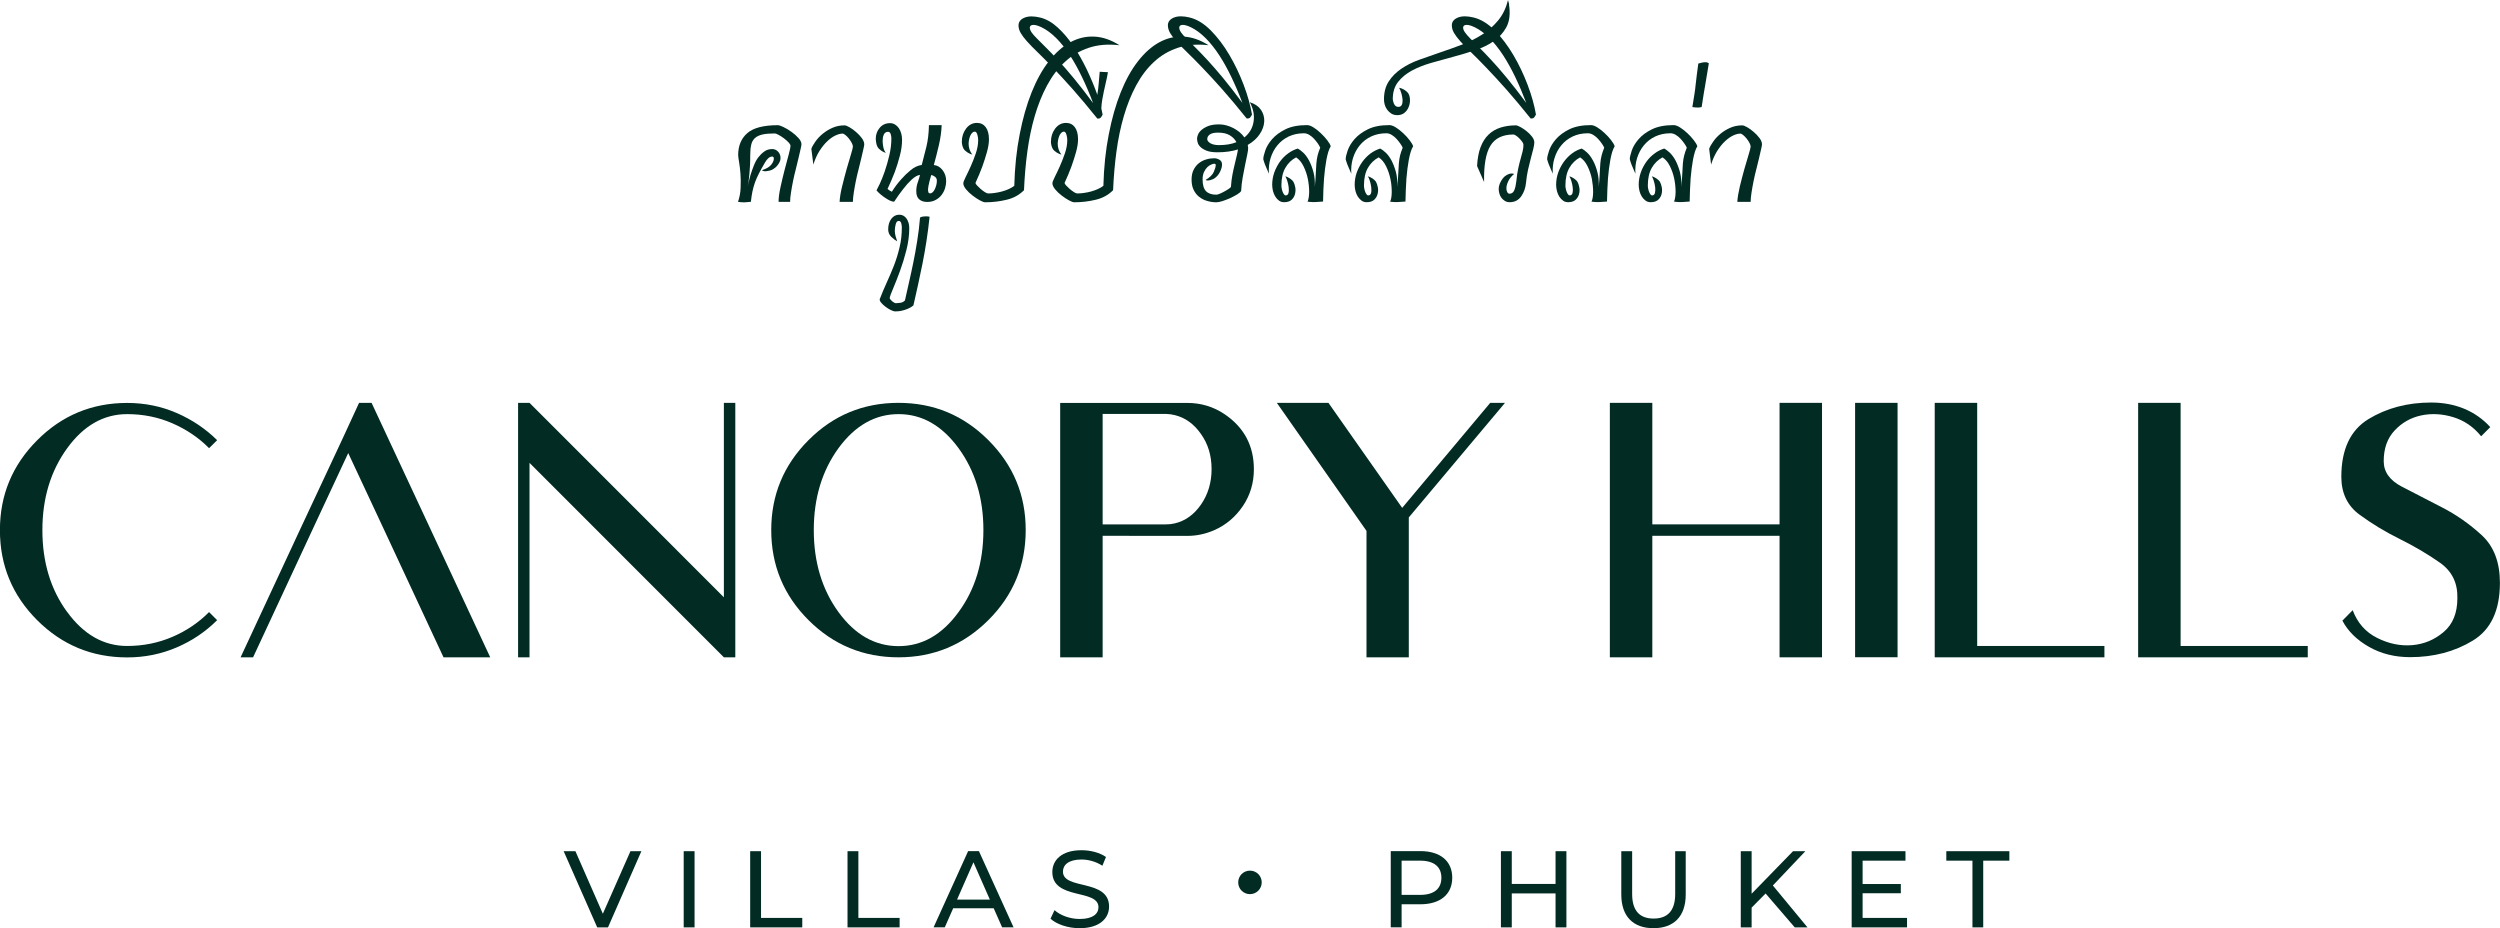 <?xml version="1.0" encoding="UTF-8"?> <svg xmlns="http://www.w3.org/2000/svg" id="_Слой_2" data-name="Слой 2" viewBox="0 0 306.13 113.66"><defs><style> .cls-1 { fill: #022c23; stroke-width: 0px; } </style></defs><g id="_Слой_1-2" data-name="Слой 1"><g><polyline class="cls-1" points="78.54 104.23 74.45 113.56 73.13 113.56 69.02 104.23 70.46 104.23 73.82 111.89 77.2 104.23"></polyline><rect class="cls-1" x="83.72" y="104.23" width="1.33" height="9.33"></rect><polyline class="cls-1" points="91.86 104.23 93.19 104.23 93.19 112.4 98.24 112.4 98.24 113.56 91.86 113.56"></polyline><polyline class="cls-1" points="103.78 104.23 105.11 104.23 105.11 112.4 110.16 112.4 110.16 113.56 103.78 113.56"></polyline><path class="cls-1" d="M121.68,111.22h-4.96l-1.03,2.33h-1.37l4.23-9.33h1.32l4.24,9.33h-1.4M121.21,110.16l-2.01-4.57-2.01,4.57h4.03Z"></path><path class="cls-1" d="M128.64,112.49l.49-1.04c.69.63,1.88,1.08,3.08,1.08,1.61,0,2.3-.63,2.3-1.44,0-2.28-5.65-.84-5.65-4.31,0-1.44,1.12-2.67,3.57-2.67,1.09,0,2.23.29,3,.83l-.44,1.07c-.81-.52-1.73-.76-2.56-.76-1.59,0-2.27.67-2.27,1.48,0,2.28,5.65.85,5.65,4.28,0,1.43-1.15,2.65-3.61,2.65-1.43,0-2.83-.48-3.57-1.17"></path><path class="cls-1" d="M177.83,107.48c0,2.03-1.47,3.25-3.89,3.25h-2.31v2.82h-1.33v-9.33h3.64c2.43,0,3.89,1.23,3.89,3.25M176.5,107.48c0-1.33-.89-2.09-2.6-2.09h-2.27v4.19h2.27c1.71,0,2.6-.76,2.6-2.09"></path><polyline class="cls-1" points="191.81 104.23 191.81 113.56 190.48 113.56 190.48 109.4 185.12 109.4 185.12 113.56 183.79 113.56 183.79 104.23 185.12 104.23 185.12 108.24 190.48 108.24 190.48 104.23"></polyline><path class="cls-1" d="M198.53,109.53v-5.3h1.33v5.25c0,2.07.95,3,2.63,3s2.64-.93,2.64-3v-5.25h1.29v5.3c0,2.71-1.48,4.13-3.95,4.13s-3.94-1.43-3.94-4.13"></path><polyline class="cls-1" points="216.2 109.41 214.49 111.14 214.49 113.56 213.16 113.56 213.16 104.23 214.49 104.23 214.49 109.44 219.56 104.23 221.07 104.23 217.09 108.43 221.33 113.56 219.77 113.56"></polyline><polyline class="cls-1" points="233.52 112.4 233.52 113.56 226.74 113.56 226.74 104.23 233.33 104.23 233.33 105.39 228.08 105.39 228.08 108.25 232.76 108.25 232.76 109.38 228.08 109.38 228.08 112.4"></polyline><polyline class="cls-1" points="241.53 105.39 238.33 105.39 238.33 104.23 246.05 104.23 246.05 105.39 242.85 105.39 242.85 113.56 241.53 113.56"></polyline><path class="cls-1" d="M154.5,108.05c0,.79-.64,1.44-1.44,1.44s-1.44-.64-1.44-1.44.64-1.44,1.44-1.44,1.44.64,1.44,1.44"></path><path class="cls-1" d="M91.95,24.71c-.19.02-.38.03-.55.05-.16.02-.33.02-.5.01-.17,0-.35-.03-.53-.06.19-.54.3-1.12.32-1.73.03-.61.02-1.18-.02-1.71-.04-.54-.1-1.01-.17-1.43-.07-.42-.11-.7-.11-.86,0-1.14.38-2.03,1.12-2.68.75-.65,2-.97,3.74-.97.14,0,.38.08.69.23.32.15.64.34.97.58.33.23.61.48.86.76.25.27.37.53.37.77,0,.1-.04.3-.11.6-.07.3-.16.66-.25,1.08-.1.42-.21.87-.33,1.36-.13.49-.24.98-.34,1.46-.1.49-.18.96-.25,1.4-.07.45-.11.83-.11,1.15h-1.41c0-.48.07-1.07.23-1.78.15-.71.32-1.41.5-2.11.18-.69.35-1.32.5-1.88.15-.56.23-.92.23-1.08,0-.11-.08-.26-.24-.43-.16-.17-.35-.34-.56-.5-.21-.16-.43-.3-.65-.42-.22-.12-.37-.18-.47-.18-.62,0-1.13.04-1.52.13-.39.09-.7.24-.92.44-.22.21-.38.48-.45.81-.08.33-.12.74-.12,1.22,0,.16,0,.4-.01.72,0,.32-.02.67-.05,1.05-.02.38-.05.77-.1,1.15-.04.38-.09.71-.15.98.1-.48.21-.93.33-1.37.11-.37.25-.76.41-1.17.16-.41.35-.77.57-1.05.19-.25.43-.49.71-.69.28-.21.61-.31.99-.31.27,0,.51.11.71.32.2.21.3.47.3.78,0,.18-.04.34-.12.5-.08.16-.18.31-.29.44-.11.13-.23.25-.36.33-.13.09-.24.16-.34.2-.16.06-.36.11-.61.14-.25.03-.44,0-.56-.12.54-.17.92-.4,1.14-.67.21-.27.32-.52.32-.74,0-.18-.07-.26-.21-.26-.3,0-.6.25-.88.74-.29.5-.53.93-.73,1.32-.2.38-.36.75-.49,1.11-.13.36-.23.73-.31,1.1-.08.38-.14.79-.19,1.26"></path><path class="cls-1" d="M99.35,18.22c.11-.29.29-.6.53-.93.24-.34.54-.65.89-.93.35-.29.75-.53,1.19-.72.44-.19.92-.29,1.45-.29.14,0,.35.08.61.23.26.15.53.34.8.58.27.23.51.48.71.75.2.27.3.53.3.77,0,.1-.04.29-.11.6-.07.3-.16.66-.25,1.08-.1.42-.21.87-.33,1.35-.13.49-.24.97-.34,1.46-.1.49-.18.96-.25,1.4-.07.45-.11.83-.11,1.15h-1.63c.03-.54.13-1.18.31-1.9s.36-1.43.55-2.11c.19-.68.37-1.28.53-1.8.16-.52.24-.84.24-.97,0-.11-.05-.26-.14-.44-.1-.18-.21-.36-.35-.53-.13-.17-.27-.31-.42-.43-.14-.12-.26-.18-.36-.18-.26,0-.55.08-.89.24-.33.16-.67.4-1,.72-.34.32-.65.72-.95,1.19-.29.47-.54,1.02-.73,1.64"></path><path class="cls-1" d="M108.49,18.72c-.16-.03-.34-.11-.55-.25-.21-.14-.37-.29-.48-.47-.08-.14-.14-.32-.17-.52-.03-.2-.05-.36-.05-.49,0-.51.16-.96.48-1.34.32-.38.74-.57,1.27-.57.22,0,.43.06.61.17.18.11.34.26.47.45.13.19.22.41.29.65.06.24.1.49.1.74,0,.64-.09,1.31-.28,2.01-.18.7-.39,1.36-.61,1.96-.27.7-.57,1.4-.89,2.08.05.05.13.11.24.18.11.07.21.12.29.16.35-.56.73-1.07,1.15-1.53.35-.4.74-.78,1.17-1.13.43-.35.88-.56,1.34-.62.19-.72.38-1.47.57-2.24.19-.77.29-1.66.31-2.64h1.56c-.03.81-.15,1.64-.35,2.49-.2.85-.4,1.64-.61,2.4.41.03.77.24,1.07.62.29.38.44.83.44,1.34,0,.27-.04.56-.13.86-.09.3-.23.58-.42.83-.19.25-.43.46-.73.62-.3.17-.64.25-1.04.25s-.72-.1-.97-.31c-.25-.21-.37-.54-.37-1.01,0-.38.06-.73.17-1.04.11-.31.21-.63.29-.95-.3.03-.64.22-1.01.56-.37.34-.71.72-1.03,1.14-.38.48-.76,1.01-1.13,1.58-.14,0-.31-.04-.5-.13s-.39-.2-.59-.34c-.2-.13-.4-.28-.59-.44-.19-.16-.35-.32-.48-.48.06-.11.2-.38.4-.8.2-.42.4-.93.61-1.53.21-.6.39-1.25.56-1.96.17-.71.25-1.41.25-2.09,0-.14-.03-.31-.08-.5-.06-.19-.16-.29-.32-.29-.25,0-.43.12-.53.35-.1.23-.14.48-.14.76,0,.22.03.48.08.75.05.28.16.52.32.73M114.72,22.12c0-.21-.08-.37-.25-.49-.17-.12-.32-.19-.44-.2-.02.08-.05.2-.1.36-.05.16-.09.32-.13.49-.04.17-.08.34-.11.5-.03.17-.05.3-.05.39,0,.13.01.24.04.35.02.11.1.16.23.16.1,0,.19-.05.3-.14.1-.1.19-.22.26-.37.07-.15.13-.32.18-.5.05-.18.07-.36.07-.54"></path><path class="cls-1" d="M109.86,29.55c-.21-.11-.44-.29-.71-.54-.26-.25-.39-.56-.39-.92,0-.51.12-.94.37-1.28.25-.34.58-.52.99-.52.37,0,.66.16.89.48.22.32.33.71.33,1.17,0,.88-.12,1.77-.35,2.68-.23.91-.49,1.76-.78,2.55-.29.79-.56,1.48-.81,2.07-.25.59-.41,1-.45,1.22-.02.05,0,.11.07.19.06.08.14.16.21.23.08.07.17.13.26.18.1.05.17.07.22.07.11,0,.29-.02.52-.05.24-.03.43-.13.58-.29.14-.65.3-1.37.48-2.13.18-.77.35-1.58.53-2.44.18-.86.34-1.76.49-2.7.15-.93.27-1.89.35-2.88.1-.06.21-.1.34-.12.13-.02.26-.03.38-.03.14,0,.3.02.45.05-.11,1.06-.24,2.06-.39,3.02-.15.96-.31,1.88-.49,2.77-.18.88-.36,1.74-.54,2.57-.18.83-.37,1.66-.56,2.49-.22.19-.46.33-.71.43-.25.1-.48.17-.69.22-.22.05-.4.08-.55.08-.15,0-.24.01-.28.01-.14,0-.33-.06-.55-.17-.22-.11-.44-.24-.64-.4-.2-.15-.37-.31-.52-.48-.14-.17-.2-.31-.19-.44.26-.67.54-1.34.85-2.02.31-.68.61-1.38.89-2.09.28-.72.51-1.46.69-2.24.19-.77.28-1.59.28-2.45,0-.18-.03-.35-.08-.53-.06-.17-.16-.26-.3-.26-.18,0-.3.14-.37.41-.07.27-.11.54-.11.81,0,.22.04.46.11.71.07.25.13.43.18.56"></path><path class="cls-1" d="M124.2,22.79c.06-2.3.28-4.41.66-6.33.37-1.92.86-3.64,1.46-5.14.6-1.5,1.3-2.77,2.11-3.81.81-1.04,1.67-1.81,2.6-2.32.93-.51,1.9-.75,2.93-.71,1.03.04,2.07.39,3.12,1.06-1.39-.16-2.64-.06-3.75.31-1.11.37-2.09.94-2.93,1.73-.85.78-1.57,1.74-2.18,2.87-.61,1.13-1.11,2.38-1.51,3.75-.4,1.36-.7,2.82-.91,4.37-.21,1.55-.34,3.12-.41,4.72-.56.57-1.27.97-2.13,1.17-.86.21-1.74.31-2.63.31-.14,0-.36-.08-.65-.24-.29-.16-.58-.35-.89-.59-.3-.23-.57-.48-.79-.75-.22-.27-.34-.52-.34-.74,0-.14.1-.4.29-.78.19-.38.4-.81.62-1.31.22-.49.43-1.02.62-1.58.19-.56.29-1.1.29-1.63,0-.08-.01-.18-.02-.29-.02-.11-.04-.22-.07-.33-.03-.11-.07-.21-.12-.29-.05-.08-.11-.12-.19-.12-.13,0-.24.05-.34.15-.1.11-.18.23-.24.38-.06.15-.11.31-.14.48-.03.17-.05.32-.05.46,0,.5.15.94.45,1.34-.16-.03-.35-.12-.57-.25-.22-.14-.39-.29-.5-.47-.14-.29-.21-.57-.21-.86,0-.62.18-1.16.53-1.62.35-.45.79-.68,1.32-.68.46,0,.82.18,1.08.53.26.35.39.85.39,1.48,0,.45-.08.97-.25,1.58-.17.61-.36,1.19-.56,1.75-.24.65-.52,1.32-.84,2.01,0,.06.06.17.19.31.13.14.28.29.44.43.17.14.34.27.51.38.18.11.31.17.41.17.24,0,.51-.02.8-.06.3-.04.59-.1.89-.18.29-.08.57-.18.84-.3.26-.12.49-.25.68-.4"></path><path class="cls-1" d="M135.11,22.79c.06-2.3.28-4.41.66-6.33.37-1.92.86-3.64,1.46-5.14.6-1.5,1.3-2.77,2.11-3.81.81-1.04,1.67-1.81,2.6-2.32.93-.51,1.9-.75,2.93-.71,1.03.04,2.07.39,3.12,1.06-1.39-.16-2.64-.06-3.75.31-1.11.37-2.09.94-2.93,1.73-.85.78-1.57,1.74-2.18,2.87-.61,1.13-1.11,2.38-1.51,3.75-.4,1.36-.7,2.82-.91,4.37-.21,1.55-.34,3.12-.41,4.72-.56.57-1.27.97-2.13,1.17-.86.21-1.74.31-2.63.31-.14,0-.36-.08-.65-.24-.29-.16-.58-.35-.89-.59-.3-.23-.57-.48-.79-.75-.22-.27-.34-.52-.34-.74,0-.14.1-.4.29-.78.19-.38.4-.81.62-1.31.22-.49.43-1.02.62-1.58.19-.56.29-1.1.29-1.63,0-.08-.01-.18-.02-.29-.02-.11-.04-.22-.07-.33-.03-.11-.07-.21-.12-.29-.05-.08-.11-.12-.19-.12-.13,0-.24.05-.34.15-.1.11-.18.23-.24.38-.06.15-.11.31-.14.48-.03.17-.05.32-.05.46,0,.5.15.94.45,1.34-.16-.03-.35-.12-.57-.25-.22-.14-.39-.29-.5-.47-.14-.29-.21-.57-.21-.86,0-.62.18-1.16.53-1.62.35-.45.79-.68,1.32-.68.46,0,.82.18,1.08.53.26.35.39.85.39,1.48,0,.45-.08.97-.25,1.58-.17.61-.36,1.19-.56,1.75-.24.65-.52,1.32-.84,2.01,0,.06.06.17.19.31.13.14.28.29.44.43.17.14.34.27.51.38.18.11.31.17.41.17.24,0,.51-.02.8-.06.3-.04.59-.1.89-.18.29-.08.57-.18.84-.3.26-.12.49-.25.68-.4"></path><path class="cls-1" d="M134.37,11.59c.08-.51.14-.97.17-1.38.03-.41.07-.88.12-1.42l1.01.05c-.08.45-.16.86-.25,1.23-.09.38-.17.73-.24,1.07-.07.33-.14.67-.2,1.02-.06.34-.1.71-.12,1.11.03.13.06.26.08.39.02.13.05.25.08.38-.08.16-.16.28-.24.37-.08.09-.22.12-.41.11-1.09-1.36-2.08-2.54-2.98-3.56-.9-1.01-1.71-1.89-2.42-2.63-.71-.74-1.33-1.37-1.87-1.89-.54-.52-.98-.97-1.33-1.36-.35-.39-.61-.74-.79-1.05-.18-.31-.26-.62-.26-.92,0-.43.25-.75.74-.95.49-.2,1.13-.2,1.92-.01.75.19,1.47.6,2.15,1.23.69.63,1.33,1.39,1.93,2.28.6.89,1.14,1.85,1.64,2.89.49,1.04.92,2.06,1.27,3.06M133.85,12.62c-.41-1.1-.86-2.15-1.33-3.13-.47-.99-.97-1.89-1.5-2.71-.53-.81-1.09-1.52-1.68-2.11-.59-.59-1.2-1.04-1.82-1.34-.3-.14-.55-.23-.73-.26-.18-.03-.33-.03-.43,0-.11.03-.17.08-.21.14-.03.06-.05.11-.05.14,0,.19.07.39.21.6.14.21.36.46.65.75.29.3.65.65,1.08,1.08.43.42.93.95,1.51,1.57.57.62,1.22,1.36,1.93,2.22.71.86,1.5,1.88,2.36,3.04"></path><path class="cls-1" d="M153.05,12.52c.61.19,1.06.5,1.35.92.29.42.43.89.41,1.41-.02.52-.2,1.04-.54,1.55-.33.52-.83.97-1.48,1.35.03.16.05.29.05.38,0,.19-.04.47-.12.84-.08.37-.17.78-.26,1.25-.1.46-.19.96-.29,1.51-.1.54-.16,1.09-.19,1.65-.06.13-.23.27-.49.43-.26.16-.56.31-.87.46-.32.14-.64.26-.95.36-.31.1-.56.14-.73.14-.37,0-.73-.05-1.1-.16-.37-.1-.7-.27-.98-.49-.29-.22-.52-.51-.69-.86-.18-.35-.26-.78-.26-1.27,0-.46.08-.86.25-1.2.17-.33.39-.61.65-.81.26-.21.56-.36.9-.46.34-.1.66-.14.98-.14.21,0,.42.06.63.18.21.12.32.31.32.59,0,.26-.08.54-.23.86-.15.32-.36.58-.64.79-.13.1-.31.18-.55.25-.24.07-.44.07-.6-.01.53-.32.87-.65,1.02-1.01.15-.35.23-.63.23-.84,0-.05-.02-.08-.07-.11s-.09-.03-.12-.03c-.08,0-.2.03-.36.1-.16.06-.32.17-.47.31-.15.14-.29.34-.41.59-.12.25-.18.55-.18.92,0,.67.14,1.15.42,1.44.28.29.7.43,1.26.43.1,0,.24-.04.43-.12.19-.08.38-.17.57-.28.19-.1.37-.21.53-.32.16-.11.25-.19.26-.24.03-.54.1-1.05.19-1.53.1-.48.19-.92.29-1.31s.18-.75.25-1.05c.07-.3.11-.53.13-.69-.72.23-1.56.35-2.52.35-.56,0-1-.07-1.33-.2-.33-.13-.58-.29-.75-.46-.18-.17-.29-.36-.34-.56-.05-.2-.07-.35-.07-.46,0-.13.04-.29.12-.49.08-.2.22-.39.43-.57.21-.18.48-.34.83-.48.34-.13.79-.2,1.33-.2s1.13.15,1.71.44c.58.3,1.04.68,1.38,1.16.62-.51,1-1.15,1.12-1.92.13-.77-.02-1.57-.46-2.39M149.27,17.77c.83,0,1.54-.12,2.13-.36-.16-.32-.42-.6-.79-.83-.37-.23-.85-.34-1.46-.34-.46,0-.8.08-1.01.23-.21.15-.31.34-.31.57,0,.18.13.34.38.5.26.15.61.23,1.05.23"></path><path class="cls-1" d="M153.31,14.03c-.08.16-.16.28-.24.37-.08.09-.21.12-.41.11-1.09-1.36-2.08-2.54-2.98-3.56-.9-1.01-1.71-1.89-2.42-2.63-.71-.74-1.33-1.37-1.87-1.89-.53-.52-.98-.97-1.33-1.36-.35-.39-.61-.74-.79-1.05-.17-.31-.26-.62-.26-.92,0-.43.25-.75.74-.95.49-.2,1.13-.2,1.92-.01.91.22,1.78.76,2.61,1.6.83.85,1.59,1.84,2.26,2.99.68,1.15,1.26,2.37,1.75,3.66.49,1.29.83,2.51,1.02,3.64M152.14,12.62c-.41-1.1-.86-2.15-1.33-3.13-.47-.99-.97-1.89-1.5-2.71-.53-.81-1.09-1.52-1.68-2.11-.59-.59-1.2-1.04-1.82-1.34-.3-.14-.55-.23-.73-.26-.18-.03-.33-.03-.43,0-.1.03-.17.08-.2.14-.03.06-.05.11-.05.14,0,.19.07.39.21.6.14.21.36.46.65.75.29.3.65.65,1.08,1.08.43.42.93.95,1.51,1.57.57.62,1.22,1.36,1.93,2.22.71.86,1.5,1.88,2.36,3.04"></path><path class="cls-1" d="M160.11,24.71c.13-.29.19-.69.2-1.2,0-.51-.05-1.04-.16-1.59-.11-.55-.29-1.07-.53-1.56-.24-.49-.54-.85-.91-1.09-.56.3-1,.73-1.32,1.29-.32.56-.48,1.28-.48,2.16,0,.11.01.23.04.37.02.14.06.27.11.39.05.13.1.24.17.32.06.09.13.13.19.13.19,0,.31-.1.36-.3.05-.2.05-.43.02-.7-.03-.26-.09-.52-.17-.78-.08-.26-.16-.44-.24-.55.18.03.36.12.56.25.2.14.34.27.42.39.11.19.19.43.24.71.05.28.03.55-.04.83-.07.27-.21.5-.42.69-.21.19-.51.29-.91.29-.24,0-.45-.06-.62-.19-.18-.13-.33-.29-.45-.49-.13-.2-.22-.43-.29-.68-.06-.25-.1-.51-.1-.77,0-.53.09-1.03.26-1.52.18-.49.41-.92.69-1.32.29-.39.62-.73,1.01-1.01.38-.28.78-.47,1.17-.59.19.1.41.26.67.5.26.24.49.56.71.96.21.4.39.87.54,1.41.14.54.2,1.15.17,1.82.06-.64.11-1.19.12-1.64.02-.45.04-.86.07-1.22.03-.36.08-.69.15-.98.07-.29.18-.61.32-.95-.05-.13-.14-.29-.27-.49-.14-.2-.29-.39-.47-.59-.18-.19-.37-.36-.59-.49-.21-.13-.44-.2-.66-.2-.69,0-1.3.13-1.86.39-.55.26-1.01.62-1.39,1.08-.38.46-.65.98-.84,1.58-.18.6-.25,1.23-.2,1.9-.08-.16-.16-.34-.24-.55-.08-.21-.16-.4-.24-.57-.08-.21-.15-.42-.21-.65,0-.24.08-.59.24-1.06.16-.47.44-.94.84-1.4.4-.46.95-.87,1.64-1.21.69-.34,1.58-.51,2.65-.51.22,0,.49.1.79.29.3.19.6.42.88.7.29.27.55.55.78.85.23.29.38.55.44.75-.11.18-.21.41-.3.69-.09.29-.16.61-.23.96-.06.35-.12.72-.17,1.11-.05.39-.09.78-.12,1.16-.06.88-.11,1.83-.12,2.85-.24.02-.48.03-.72.05-.21.02-.42.02-.64.01-.22,0-.41-.03-.59-.06"></path><path class="cls-1" d="M170.22,24.71c.13-.29.2-.69.2-1.2,0-.51-.04-1.04-.16-1.59-.11-.55-.29-1.07-.53-1.56-.24-.49-.54-.85-.91-1.09-.56.3-1,.73-1.32,1.29-.32.56-.48,1.28-.48,2.16,0,.11.01.23.04.37.02.14.06.27.11.39.05.13.1.24.17.32.06.09.13.13.19.13.19,0,.31-.1.36-.3.05-.2.05-.43.02-.7-.03-.26-.09-.52-.17-.78-.08-.26-.16-.44-.24-.55.18.03.36.12.56.25.2.14.34.27.42.39.11.19.19.43.24.71.05.28.04.55-.04.83-.07.27-.21.5-.42.69s-.51.29-.91.29c-.24,0-.45-.06-.62-.19-.17-.13-.33-.29-.46-.49-.13-.2-.22-.43-.29-.68-.06-.25-.1-.51-.1-.77,0-.53.09-1.03.26-1.52.18-.49.41-.92.7-1.32.29-.39.62-.73,1-1.01.39-.28.78-.47,1.17-.59.19.1.42.26.67.5.26.24.49.56.71.96.21.4.39.87.54,1.41.14.54.2,1.15.17,1.82.06-.64.1-1.19.12-1.64.02-.45.04-.86.07-1.22.03-.36.08-.69.15-.98.07-.29.18-.61.32-.95-.05-.13-.14-.29-.28-.49-.14-.2-.29-.39-.47-.59-.18-.19-.37-.36-.59-.49-.21-.13-.43-.2-.66-.2-.69,0-1.3.13-1.86.39-.55.26-1.01.62-1.39,1.08-.38.46-.65.98-.84,1.58-.18.6-.25,1.23-.2,1.9-.08-.16-.16-.34-.24-.55-.08-.21-.16-.4-.24-.57-.08-.21-.15-.42-.21-.65,0-.24.08-.59.24-1.06.16-.47.44-.94.84-1.4.4-.46.95-.87,1.64-1.21.69-.34,1.58-.51,2.64-.51.22,0,.49.1.79.29.3.19.6.42.89.7.29.27.55.55.78.85.23.29.38.55.44.75-.11.18-.21.41-.3.69-.09.29-.16.61-.23.96-.06.35-.12.72-.17,1.11-.05.39-.09.78-.12,1.16-.06.88-.1,1.83-.12,2.85-.24.02-.48.03-.72.05-.21.02-.42.02-.64.01-.21,0-.41-.03-.59-.06"></path><path class="cls-1" d="M171.32,10.75c.22.03.46.13.72.3.26.17.42.36.5.56.1.27.13.55.11.84-.02.29-.1.55-.22.8-.12.24-.29.45-.51.61-.22.16-.49.24-.81.24-.29,0-.53-.06-.74-.19-.2-.13-.37-.29-.51-.48s-.24-.4-.3-.62c-.06-.22-.09-.44-.09-.64,0-.88.2-1.62.59-2.21.39-.6.9-1.11,1.53-1.54.63-.43,1.36-.8,2.19-1.1.83-.3,1.69-.6,2.57-.9.89-.3,1.77-.61,2.66-.95.89-.34,1.71-.75,2.47-1.23.76-.48,1.42-1.07,1.98-1.75.56-.68.96-1.51,1.2-2.48.02.08.04.17.07.26.03.08.05.18.06.3,0,.12.02.25.04.39.1.97-.04,1.79-.41,2.44-.37.65-.87,1.2-1.52,1.65-.64.45-1.4.81-2.26,1.1-.86.29-1.75.55-2.67.8-.92.25-1.82.5-2.71.75-.89.26-1.68.57-2.37.94-.69.38-1.26.84-1.69,1.39-.43.55-.65,1.25-.65,2.09,0,.06.01.15.04.26.02.11.06.22.11.33.05.11.11.2.2.27.09.07.19.11.32.11.21,0,.35-.08.43-.25.08-.17.11-.37.1-.61-.02-.24-.06-.49-.14-.77-.08-.27-.17-.51-.29-.72"></path><path class="cls-1" d="M185.42,21.29c-.32.26-.56.55-.72.88-.16.33-.24.62-.24.9,0,.18.04.33.11.46.07.13.16.19.27.19.27,0,.47-.14.59-.43.12-.29.2-.66.25-1.12.06-.62.14-1.15.24-1.59.1-.44.19-.83.29-1.16.1-.33.17-.63.24-.9.06-.26.1-.52.1-.78,0-.11-.05-.24-.15-.38-.11-.14-.22-.28-.36-.42-.13-.14-.27-.25-.41-.34-.14-.09-.23-.13-.3-.13-1.33,0-2.27.46-2.83,1.38s-.81,2.4-.77,4.44l-.86-1.96c.05-.91.19-1.68.43-2.31.24-.63.56-1.14.98-1.54.41-.4.91-.68,1.47-.86.57-.18,1.19-.27,1.88-.27.11,0,.29.07.54.2.25.14.5.3.75.5.26.2.48.43.67.67.19.25.29.48.29.71,0,.21-.04.48-.13.82-.09.34-.19.72-.3,1.15-.11.43-.22.9-.34,1.39-.11.5-.19,1.01-.24,1.54-.06.67-.26,1.24-.6,1.72-.34.47-.8.71-1.41.71-.22,0-.42-.05-.59-.16-.17-.11-.31-.23-.42-.38-.11-.15-.19-.32-.25-.52-.05-.19-.08-.38-.08-.55,0-.29.08-.58.23-.87.15-.3.33-.53.54-.71.18-.14.37-.24.57-.29.21-.05.39-.04.55.02"></path><path class="cls-1" d="M188.08,14.03c-.08.16-.16.28-.24.37-.08.09-.22.12-.41.11-1.09-1.36-2.08-2.54-2.98-3.56-.9-1.01-1.71-1.89-2.42-2.63-.71-.74-1.33-1.37-1.87-1.89-.53-.52-.98-.97-1.33-1.36-.35-.39-.61-.74-.79-1.05-.18-.31-.26-.62-.26-.92,0-.43.25-.75.74-.95.5-.2,1.13-.2,1.92-.01.91.22,1.78.76,2.61,1.6.83.85,1.58,1.84,2.26,2.99.68,1.15,1.26,2.37,1.75,3.66.49,1.29.83,2.51,1.02,3.64M186.9,12.62c-.42-1.1-.86-2.15-1.33-3.13-.47-.99-.97-1.89-1.5-2.71-.53-.81-1.09-1.52-1.68-2.11-.59-.59-1.2-1.04-1.82-1.34-.3-.14-.55-.23-.73-.26-.18-.03-.33-.03-.43,0-.1.03-.17.08-.2.14-.03.06-.05.11-.05.14,0,.19.07.39.22.6.14.21.36.46.64.75.29.3.65.65,1.08,1.08.43.42.93.95,1.51,1.57.58.62,1.22,1.36,1.93,2.22.71.86,1.5,1.88,2.36,3.04"></path><path class="cls-1" d="M194.88,24.71c.13-.29.2-.69.2-1.2,0-.51-.05-1.04-.15-1.59-.11-.55-.29-1.07-.53-1.56-.24-.49-.54-.85-.91-1.09-.56.3-1,.73-1.32,1.29-.32.56-.48,1.28-.48,2.16,0,.11.01.23.04.37.02.14.06.27.11.39.05.13.1.24.17.32.06.09.13.13.19.13.19,0,.31-.1.36-.3.05-.2.06-.43.02-.7-.03-.26-.09-.52-.17-.78-.08-.26-.16-.44-.24-.55.18.03.36.12.56.25.2.14.34.27.42.39.11.19.19.43.24.71.05.28.04.55-.04.83-.07.27-.21.5-.42.69s-.51.29-.91.29c-.24,0-.45-.06-.62-.19-.17-.13-.33-.29-.46-.49-.13-.2-.22-.43-.29-.68-.06-.25-.1-.51-.1-.77,0-.53.09-1.03.26-1.52.18-.49.41-.92.7-1.32.29-.39.62-.73,1-1.01.38-.28.77-.47,1.17-.59.19.1.42.26.67.5.26.24.49.56.71.96.22.4.4.87.54,1.41.14.54.2,1.15.17,1.82.06-.64.1-1.19.12-1.64.02-.45.04-.86.07-1.22.03-.36.08-.69.16-.98.07-.29.18-.61.32-.95-.05-.13-.14-.29-.28-.49-.13-.2-.29-.39-.47-.59-.18-.19-.37-.36-.59-.49-.22-.13-.44-.2-.66-.2-.69,0-1.31.13-1.86.39-.55.26-1.01.62-1.39,1.08-.38.46-.66.98-.84,1.58-.19.6-.25,1.23-.21,1.9-.08-.16-.16-.34-.24-.55-.08-.21-.16-.4-.24-.57-.08-.21-.15-.42-.21-.65,0-.24.08-.59.24-1.06.16-.47.44-.94.84-1.4.4-.46.95-.87,1.64-1.21.7-.34,1.58-.51,2.65-.51.22,0,.49.1.79.29.3.19.6.42.89.7.29.27.55.55.78.85.23.29.38.55.44.75-.11.18-.21.41-.3.69-.09.29-.16.61-.23.96-.06.35-.12.72-.17,1.11-.05.39-.09.78-.12,1.16-.06.88-.1,1.83-.12,2.85-.24.02-.48.03-.72.05-.21.02-.42.02-.63.01-.21,0-.41-.03-.59-.06"></path><path class="cls-1" d="M204.98,24.71c.13-.29.19-.69.2-1.2,0-.51-.05-1.04-.16-1.59-.11-.55-.29-1.07-.53-1.56-.24-.49-.54-.85-.91-1.09-.56.3-1,.73-1.32,1.29-.32.56-.48,1.28-.48,2.16,0,.11.01.23.04.37.02.14.06.27.11.39.05.13.11.24.17.32.06.09.13.13.19.13.19,0,.31-.1.36-.3.05-.2.06-.43.03-.7-.03-.26-.09-.52-.17-.78-.08-.26-.16-.44-.24-.55.18.03.36.12.56.25.2.14.34.27.42.39.11.19.19.43.24.71.05.28.04.55-.03.83-.07.27-.21.5-.42.69s-.51.29-.91.29c-.24,0-.45-.06-.62-.19-.18-.13-.33-.29-.46-.49-.13-.2-.22-.43-.29-.68-.06-.25-.1-.51-.1-.77,0-.53.09-1.03.26-1.52.17-.49.41-.92.69-1.32.29-.39.62-.73,1.01-1.01.38-.28.77-.47,1.17-.59.19.1.41.26.67.5.25.24.49.56.71.96.21.4.39.87.54,1.41.14.54.2,1.15.17,1.82.06-.64.1-1.19.12-1.64.02-.45.04-.86.07-1.22.03-.36.08-.69.16-.98.07-.29.18-.61.32-.95-.05-.13-.14-.29-.28-.49-.13-.2-.29-.39-.47-.59-.18-.19-.37-.36-.59-.49-.21-.13-.44-.2-.66-.2-.69,0-1.3.13-1.86.39-.55.26-1.01.62-1.39,1.08-.38.46-.65.98-.84,1.58-.18.6-.25,1.23-.2,1.9-.08-.16-.16-.34-.24-.55-.08-.21-.16-.4-.24-.57-.08-.21-.15-.42-.21-.65,0-.24.08-.59.24-1.06.16-.47.44-.94.84-1.4.4-.46.94-.87,1.64-1.21.7-.34,1.58-.51,2.65-.51.22,0,.49.1.79.29.3.19.6.42.89.7.29.27.55.55.78.85.23.29.38.55.44.75-.11.18-.21.41-.3.69-.09.29-.16.61-.23.96-.06.35-.12.72-.17,1.11-.05.39-.09.78-.12,1.16-.06.88-.1,1.83-.12,2.85-.24.02-.48.03-.72.05-.21.02-.42.02-.63.01-.22,0-.41-.03-.59-.06"></path><path class="cls-1" d="M207.23,13.12c.11-.65.2-1.19.26-1.61.06-.42.12-.81.15-1.18.04-.36.08-.73.13-1.11.05-.38.11-.86.19-1.44.16-.05.32-.09.48-.12.13-.03.27-.04.42-.04.15,0,.28.05.39.13-.1.57-.18,1.06-.24,1.45-.06.39-.13.77-.19,1.14-.06.37-.13.76-.2,1.17-.07.41-.16.95-.25,1.6-.22.06-.46.08-.72.05-.14-.02-.29-.03-.43-.05"></path><path class="cls-1" d="M209.29,18.22c.11-.29.29-.6.53-.93.24-.34.54-.65.88-.93.35-.29.75-.53,1.19-.72.44-.19.92-.29,1.45-.29.14,0,.35.08.61.23.26.15.53.34.8.58.27.23.51.48.71.75.2.27.3.53.3.77,0,.1-.04.29-.11.6-.07.3-.16.66-.25,1.08-.1.42-.21.87-.33,1.35-.13.49-.24.97-.34,1.46-.1.49-.18.96-.25,1.4-.07.45-.11.83-.11,1.15h-1.63c.03-.54.14-1.18.31-1.9.18-.73.36-1.43.55-2.11.19-.68.37-1.28.53-1.8.16-.52.24-.84.24-.97,0-.11-.05-.26-.14-.44-.1-.18-.21-.36-.35-.53-.14-.17-.28-.31-.42-.43-.14-.12-.26-.18-.36-.18-.26,0-.55.08-.89.24-.33.16-.67.4-1,.72-.34.32-.65.72-.95,1.19-.29.47-.54,1.02-.73,1.64"></path><path class="cls-1" d="M8.23,74.94c2.02,2.77,4.47,4.16,7.34,4.16,1.96,0,3.8-.37,5.53-1.11,1.73-.74,3.23-1.76,4.5-3.04l.99.99c-1.42,1.42-3.07,2.53-4.96,3.34-1.89.81-3.91,1.22-6.06,1.22-4.3,0-7.98-1.52-11.02-4.56-3.04-3.04-4.56-6.71-4.56-11.02s1.52-7.96,4.56-11.01c3.04-3.05,6.71-4.57,11.02-4.57,2.15,0,4.17.41,6.06,1.23,1.89.82,3.54,1.93,4.96,3.33l-.99.98c-1.27-1.29-2.78-2.3-4.5-3.05-1.73-.75-3.57-1.12-5.53-1.12-2.87,0-5.32,1.39-7.34,4.17-2.02,2.78-3.04,6.12-3.04,10.04s1.01,7.26,3.04,10.03"></path><polyline class="cls-1" points="42.64 55.48 38.24 64.91 30.99 80.49 29.46 80.49 36.71 64.91 41.89 53.84 43.97 49.33 45.5 49.33 52.77 64.91 60.03 80.49 54.31 80.49 47.05 64.91"></polyline><polyline class="cls-1" points="64.84 49.33 88.64 73.14 88.64 49.33 90.04 49.33 90.04 74.54 90.04 80.49 88.64 80.49 64.84 56.68 64.84 80.49 63.44 80.49 63.44 64.91 63.44 49.33"></polyline><path class="cls-1" d="M121.03,75.93c-3.05,3.04-6.71,4.56-11.01,4.56s-7.98-1.52-11.02-4.56c-3.04-3.04-4.56-6.71-4.56-11.02s1.52-7.96,4.56-11.01c3.04-3.05,6.71-4.57,11.02-4.57s7.96,1.52,11.01,4.57c3.05,3.05,4.57,6.71,4.57,11.01s-1.52,7.98-4.57,11.02M102.68,74.96c2.02,2.77,4.47,4.16,7.35,4.16s5.31-1.38,7.34-4.16c2.04-2.77,3.05-6.12,3.05-10.05s-1.02-7.26-3.05-10.04c-2.04-2.78-4.48-4.16-7.34-4.16s-5.32,1.39-7.35,4.16c-2.02,2.78-3.03,6.12-3.03,10.04s1.01,7.28,3.03,10.05"></path><path class="cls-1" d="M135.02,65.61v14.88h-5.2v-31.15h15.58c1.66,0,3.18.46,4.54,1.37,2.4,1.62,3.6,3.87,3.6,6.75,0,1.67-.45,3.18-1.35,4.51-.9,1.33-2.07,2.32-3.5,2.95-1.06.46-2.15.7-3.29.7h-2.59M135.02,50.7v13.51h7.79c.36,0,.71-.04,1.04-.12,1.28-.3,2.35-1.06,3.21-2.3.86-1.24,1.3-2.69,1.3-4.35s-.43-3.07-1.3-4.3c-.86-1.23-1.93-2-3.21-2.31-.39-.09-.73-.14-1.04-.14h-7.79Z"></path><polyline class="cls-1" points="162.67 49.33 171.7 62.19 182.48 49.33 184.29 49.33 172.51 63.36 172.51 80.49 167.33 80.49 167.33 72.76 167.33 65.01 156.35 49.33"></polyline><polyline class="cls-1" points="202.33 64.21 217.91 64.21 217.91 49.33 223.11 49.33 223.11 80.49 217.91 80.49 217.91 65.61 202.33 65.61 202.33 80.49 197.13 80.49 197.13 49.33 202.33 49.33"></polyline><rect class="cls-1" x="227.16" y="49.33" width="5.2" height="31.15"></rect><polyline class="cls-1" points="242.11 79.1 257.69 79.1 257.69 80.49 236.91 80.49 236.91 49.33 242.11 49.33"></polyline><polyline class="cls-1" points="267.02 79.1 282.59 79.1 282.59 80.49 261.82 80.49 261.82 49.33 267.02 49.33"></polyline><path class="cls-1" d="M294.13,59.6c1.47.77,3.1,1.61,4.88,2.52,1.78.91,3.4,2.05,4.89,3.42,1.48,1.37,2.22,3.31,2.22,5.83,0,3.38-1.11,5.74-3.33,7.08-2.22,1.35-4.77,2.02-7.67,2.02-1.85,0-3.53-.41-5.01-1.25-1.48-.83-2.58-1.9-3.28-3.22l1.26-1.28c.58,1.54,1.57,2.68,2.99,3.39,1.41.71,2.84,1.01,4.29.89,1.46-.12,2.74-.66,3.86-1.61,1.12-.95,1.68-2.33,1.68-4.13.05-1.87-.66-3.32-2.14-4.36-1.48-1.04-3.11-2-4.9-2.89-1.8-.89-3.43-1.88-4.93-2.98-1.49-1.09-2.24-2.64-2.24-4.64,0-3.36,1.11-5.72,3.32-7.07,2.22-1.35,4.78-2.03,7.68-2.03s5.41,1,7.24,3.01l-1.12,1.12c-.93-1.15-2.07-1.93-3.42-2.34-1.35-.41-2.66-.48-3.92-.21-1.27.27-2.35.88-3.24,1.83-.9.95-1.35,2.2-1.35,3.78,0,1.3.74,2.34,2.22,3.11"></path></g></g></svg> 